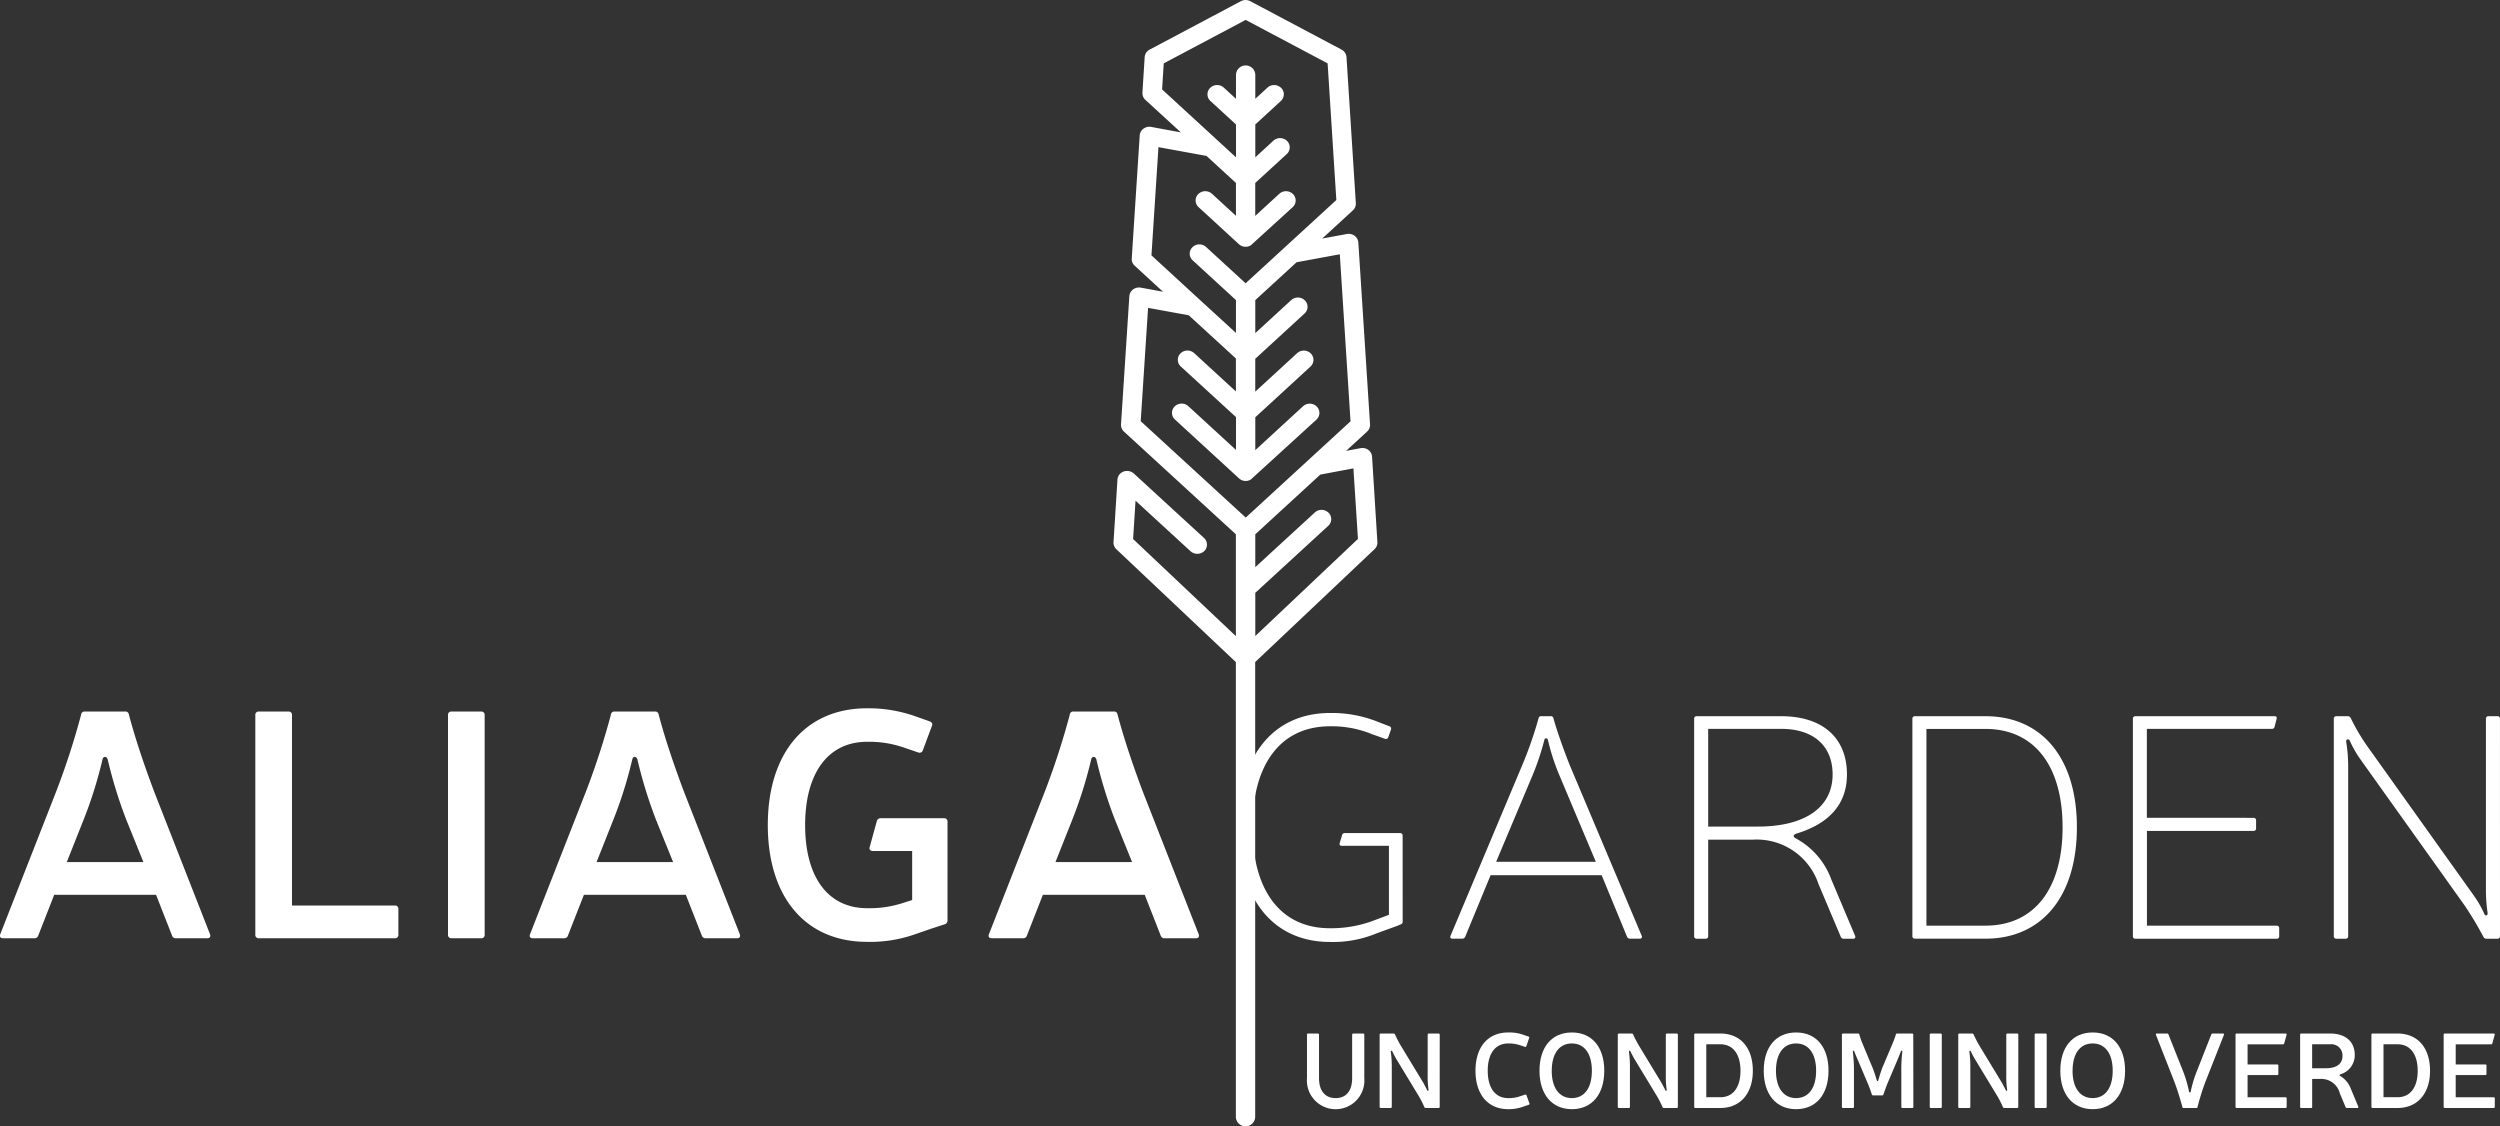<svg xmlns="http://www.w3.org/2000/svg" width="190.286" height="85.722" viewBox="0 0 190.286 85.722">
  <rect x="0" y="0" width="190.286" height="85.722" fill="#333333" stroke="none"/>
  <g id="Aliaga" transform="translate(-323.009 -195.452)">
    <g id="Grupo_1949" data-name="Grupo 1949" transform="translate(417.252 249.718)">
      <path id="Trazado_1395" data-name="Trazado 1395" d="M652.82,394.017a.2.2,0,0,1-.149.223l-.223.1-1.636.595a8.611,8.611,0,0,1-3.521.645c-4.364,0-6.992-3.322-6.992-8.727,0-5.355,2.628-8.7,6.992-8.7a9.374,9.374,0,0,1,3.57.645l.967.372a.181.181,0,0,1,.1.248l-.2.57a.194.194,0,0,1-.273.124l-.967-.347a8.061,8.061,0,0,0-3.2-.6c-3.743,0-5.9,2.876-5.9,7.686,0,4.835,2.158,7.686,5.9,7.686a9.217,9.217,0,0,0,3.148-.521l1.339-.5v-5.256h-3.595c-.124,0-.2-.074-.149-.223l.173-.57a.2.2,0,0,1,.223-.173h4.19a.183.183,0,0,1,.2.2Z" transform="translate(-640.3 -378.15)" fill="#fff"/>
      <path id="Trazado_1396" data-name="Trazado 1396" d="M697.726,391.084l-1.934,4.686a.249.249,0,0,1-.248.149h-.719c-.148,0-.2-.1-.148-.223l5.479-13.041a29.294,29.294,0,0,0,1.215-3.5.2.2,0,0,1,.223-.173h.694a.2.2,0,0,1,.223.173c.3,1.066.769,2.355,1.215,3.5l5.5,13.041c.05.124,0,.223-.149.223h-.719a.248.248,0,0,1-.248-.149l-1.934-4.686Zm8.008-1.017-2.777-6.595a16.469,16.469,0,0,1-.868-2.677c-.049-.174-.248-.174-.273,0a19.812,19.812,0,0,1-.893,2.677l-2.777,6.595Z" transform="translate(-678.512 -378.737)" fill="#fff"/>
      <path id="Trazado_1397" data-name="Trazado 1397" d="M763.773,378.985c3.148,0,5.008,1.636,5.008,4.438,0,2.281-1.388,3.744-3.818,4.488-.3.1-.322.248-.025.4a5.8,5.8,0,0,1,2.653,3.1l1.81,4.289c.05.124,0,.223-.148.223h-.694a.248.248,0,0,1-.248-.149l-1.686-3.992a4.963,4.963,0,0,0-5.033-3.4H758.22v7.338a.182.182,0,0,1-.2.2h-.669a.183.183,0,0,1-.2-.2V379.183a.183.183,0,0,1,.2-.2Zm-1.76,8.4c3.57,0,5.677-1.463,5.677-3.967,0-2.182-1.463-3.471-3.917-3.471H758.22v7.438Z" transform="translate(-722.445 -378.737)" fill="#fff"/>
      <path id="Trazado_1398" data-name="Trazado 1398" d="M818.63,378.985c4.314,0,6.966,3.2,6.966,8.454s-2.653,8.479-6.966,8.479h-5.355a.183.183,0,0,1-.2-.2V379.183a.183.183,0,0,1,.2-.2Zm-4.487,15.941h4.487c3.718,0,5.876-2.8,5.876-7.487s-2.158-7.487-5.876-7.487h-4.487Z" transform="translate(-761.757 -378.737)" fill="#fff"/>
      <path id="Trazado_1399" data-name="Trazado 1399" d="M878.757,386.72a.182.182,0,0,1,.2.2v.595a.182.182,0,0,1-.2.2h-8.107v7.214h9.867a.182.182,0,0,1,.2.2v.595a.182.182,0,0,1-.2.2H869.781a.183.183,0,0,1-.2-.2V379.183a.183.183,0,0,1,.2-.2h10.586c.124,0,.2.074.148.223l-.148.57a.2.2,0,0,1-.223.173h-9.5v6.768Z" transform="translate(-801.48 -378.737)" fill="#fff"/>
      <path id="Trazado_1400" data-name="Trazado 1400" d="M933.724,395.72a.182.182,0,0,1-.2.2h-.818a.249.249,0,0,1-.248-.149,25.655,25.655,0,0,0-1.438-2.4l-7.958-11.157a8.075,8.075,0,0,1-.769-1.363c-.074-.174-.322-.124-.273.1a11.529,11.529,0,0,1,.149,1.81V395.72a.182.182,0,0,1-.2.2h-.694a.182.182,0,0,1-.2-.2V379.183a.182.182,0,0,1,.2-.2h.843a.248.248,0,0,1,.248.148,15.565,15.565,0,0,0,1.413,2.355l7.958,11.157a7.807,7.807,0,0,1,.793,1.388c.074.2.3.124.248-.1a11.664,11.664,0,0,1-.124-1.81V379.183a.182.182,0,0,1,.2-.2h.669a.182.182,0,0,1,.2.2Z" transform="translate(-837.682 -378.737)" fill="#fff"/>
    </g>
    <g id="Grupo_1953" data-name="Grupo 1953" transform="translate(323.009 195.452)">
      <path id="Trazado_1401" data-name="Trazado 1401" d="M628.057,230.212a.7.7,0,0,0-.3-.527.771.771,0,0,0-.575-.121l-1.1.206,1.592-1.463a.685.685,0,0,0,.228-.556l-.89-13.84a.694.694,0,0,0-.3-.524.756.756,0,0,0-.576-.124l-1.875.347,2.333-2.144a.686.686,0,0,0,.227-.553l-.71-11.111a.7.7,0,0,0-.377-.574l-6.945-3.685a.764.764,0,0,0-.716,0l-6.945,3.685a.7.7,0,0,0-.379.575l-.171,2.7a.691.691,0,0,0,.225.55l2.7,2.476-2.242-.414a.75.75,0,0,0-.59.123.7.7,0,0,0-.3.523l-.606,9.364a.685.685,0,0,0,.225.553l2.155,1.98-1.678-.31a.759.759,0,0,0-.585.124.7.7,0,0,0-.3.523l-.634,9.754a.685.685,0,0,0,.225.554l8.518,7.817v7.751l-7.823-7.391.186-2.916,4.193,3.852a.779.779,0,0,0,1.017,0,.687.687,0,0,0,0-1.019l-5.356-4.919-.08-.062-.013,0a.674.674,0,0,0-.328-.113l-.065-.007-.03.005a.7.7,0,0,0-.5.2l-.108.109v.026a.679.679,0,0,0-.106.321l-.3,4.757a.692.692,0,0,0,.218.544l9.094,8.591v34.625a.736.736,0,0,0,1.471,0V245.844l9.083-8.591a.685.685,0,0,0,.218-.546Zm-12.6-22.891,2.239,2.057,0,2.5-1.826-1.677a.758.758,0,0,0-1.017,0,.686.686,0,0,0,0,1.019l3.064,2.814a.743.743,0,0,0,.452.2l.007,0,.171,0,.023-.014a.732.732,0,0,0,.263-.1l3.182-2.9a.685.685,0,0,0,0-1.018.757.757,0,0,0-1.018,0l-1.832,1.682,0-2.506,2.4-2.2a.687.687,0,0,0,0-1.018.76.76,0,0,0-1.019,0l-1.376,1.265v-2.5l1.943-1.785a.685.685,0,0,0,0-1.019.757.757,0,0,0-1.017,0l-.926.851v-1.83a.736.736,0,0,0-1.471,0v1.83l-.926-.85a.757.757,0,0,0-1.017,0,.686.686,0,0,0,0,1.019l1.945,1.786v2.5l-5.626-5.169.125-1.982,6.237-3.309,6.237,3.309.664,10.4-6.906,6.338-3.01-2.764a.757.757,0,0,0-1.018,0,.686.686,0,0,0,0,1.019l3.293,3.024v2.5l-2.832-2.595h0l-3.6-3.31.533-8.236Zm-1.353,12.129,3.588,3.287v2.511l-3.177-2.919a.757.757,0,0,0-1.017,0,.687.687,0,0,0,0,1.019L617.7,227.2v2.5l-3.628-3.334a.757.757,0,0,0-1.016,0,.685.685,0,0,0,0,1.019l4.871,4.475a.744.744,0,0,0,.463.2h0l.156,0,.023-.013a.738.738,0,0,0,.263-.1l4.991-4.556a.686.686,0,0,0,0-1.018.757.757,0,0,0-1.018,0l-3.636,3.341v-2.5l4.2-3.862a.685.685,0,0,0,0-1.018.758.758,0,0,0-1.018,0l-3.185,2.927v-2.5l3.753-3.448a.686.686,0,0,0,0-1.019.758.758,0,0,0-1.017,0l-2.734,2.513v-2.511l3.143-2.882,3.29-.608.817,12.714-7.976,7.327-7.994-7.336.56-8.627Zm10.615,15.006a.758.758,0,0,0-1.017,0l-4.534,4.165v-2.5l4.947-4.545,2.522-.475.345,5.371-7.813,7.389v-3.287l5.553-5.1a.685.685,0,0,0,0-1.019Z" transform="translate(-523.623 -195.452)" fill="#fff"/>
      <g id="Grupo_1950" data-name="Grupo 1950" transform="translate(0 53.912)">
        <path id="Trazado_1402" data-name="Trazado 1402" d="M327.135,391.741l-1.209,3.086a.29.29,0,0,1-.3.222h-2.37c-.222,0-.3-.123-.222-.321l4.247-10.838a57.356,57.356,0,0,0,1.9-5.851.261.261,0,0,1,.3-.247h3.036a.259.259,0,0,1,.3.222c.519,1.95,1.185,3.9,1.926,5.876l4.246,10.838c.074.2,0,.321-.222.321h-2.37a.29.29,0,0,1-.3-.222l-1.21-3.086Zm6.789-2.493-1.308-3.234a34.585,34.585,0,0,1-1.407-4.567c-.075-.272-.346-.272-.4,0a32.569,32.569,0,0,1-1.432,4.567l-1.284,3.234Z" transform="translate(-323.009 -377.545)" fill="#fff"/>
        <path id="Trazado_1403" data-name="Trazado 1403" d="M399.052,392.556a.247.247,0,0,1,.272.271v1.95a.247.247,0,0,1-.272.271H388.707a.247.247,0,0,1-.271-.271V378.063a.247.247,0,0,1,.271-.271h2.247a.247.247,0,0,1,.272.271v14.492Z" transform="translate(-369.002 -377.545)" fill="#fff"/>
        <path id="Trazado_1404" data-name="Trazado 1404" d="M440.6,394.777a.247.247,0,0,1-.272.271H438.08a.247.247,0,0,1-.271-.271V378.063a.247.247,0,0,1,.271-.271h2.247a.247.247,0,0,1,.272.271Z" transform="translate(-403.71 -377.545)" fill="#fff"/>
        <path id="Trazado_1405" data-name="Trazado 1405" d="M462.872,391.741l-1.21,3.086a.29.29,0,0,1-.3.222H459c-.223,0-.3-.123-.223-.321l4.247-10.838a57.424,57.424,0,0,0,1.9-5.851.261.261,0,0,1,.3-.247h3.036a.259.259,0,0,1,.3.222c.518,1.95,1.185,3.9,1.926,5.876l4.246,10.838c.074.2,0,.321-.222.321h-2.37a.29.29,0,0,1-.3-.222l-1.21-3.086Zm6.789-2.493-1.308-3.234a34.64,34.64,0,0,1-1.407-4.567c-.074-.272-.345-.272-.395,0a32.614,32.614,0,0,1-1.432,4.567l-1.284,3.234Z" transform="translate(-418.428 -377.545)" fill="#fff"/>
        <path id="Trazado_1406" data-name="Trazado 1406" d="M533.443,393.082a.3.3,0,0,1-.222.321l-1.062.346-1.21.42a10.27,10.27,0,0,1-3.629.568c-4.715,0-7.555-3.432-7.555-8.888s2.839-8.888,7.555-8.888a10.659,10.659,0,0,1,3.629.593l1.136.4c.173.074.247.2.173.345l-.691,1.852a.257.257,0,0,1-.345.173l-1.086-.37a8.018,8.018,0,0,0-2.815-.444c-2.962,0-4.715,2.37-4.715,6.345s1.753,6.32,4.715,6.32a8.178,8.178,0,0,0,2.741-.4l.691-.222v-3.728h-2.987c-.2,0-.3-.123-.247-.3l.543-1.975a.3.3,0,0,1,.321-.222h4.79a.247.247,0,0,1,.271.271Z" transform="translate(-461.324 -376.961)" fill="#fff"/>
        <path id="Trazado_1407" data-name="Trazado 1407" d="M580.488,391.741l-1.21,3.086a.29.29,0,0,1-.3.222h-2.37c-.222,0-.3-.123-.222-.321l4.247-10.838a57.5,57.5,0,0,0,1.9-5.851.26.26,0,0,1,.3-.247h3.037a.259.259,0,0,1,.3.222c.519,1.95,1.185,3.9,1.926,5.876l4.246,10.838c.074.2,0,.321-.222.321h-2.37a.29.29,0,0,1-.3-.222l-1.21-3.086Zm6.789-2.493-1.308-3.234a34.59,34.59,0,0,1-1.407-4.567c-.074-.272-.346-.272-.4,0a32.557,32.557,0,0,1-1.432,4.567l-1.283,3.234Z" transform="translate(-501.11 -377.545)" fill="#fff"/>
      </g>
      <g id="Grupo_1952" data-name="Grupo 1952" transform="translate(99.48 78.586)">
        <g id="Grupo_1951" data-name="Grupo 1951">
          <path id="Trazado_1408" data-name="Trazado 1408" d="M662.294,463.691a2.189,2.189,0,1,1-4.363,0v-3.3a.081.081,0,0,1,.089-.089h.738a.082.082,0,0,1,.089.089v3.3c0,.973.462,1.524,1.265,1.524s1.257-.551,1.257-1.524v-3.3a.081.081,0,0,1,.089-.089h.746a.081.081,0,0,1,.089.089Z" transform="translate(-657.931 -460.22)" fill="#fff"/>
          <path id="Trazado_1409" data-name="Trazado 1409" d="M681.119,465.88a.081.081,0,0,1-.089.089h-.973a.117.117,0,0,1-.105-.065,7.366,7.366,0,0,0-.422-.835l-1.735-2.863c-.105-.186-.2-.373-.284-.543-.048-.089-.13-.057-.113.032a7.926,7.926,0,0,1,.073,1.127v3.057a.081.081,0,0,1-.089.089h-.746a.081.081,0,0,1-.089-.089v-5.49a.081.081,0,0,1,.089-.089h.973a.117.117,0,0,1,.105.065,9,9,0,0,0,.43.835l1.735,2.862c.105.194.2.381.284.543.041.105.121.065.105-.032a6.815,6.815,0,0,1-.064-1.111V460.39a.081.081,0,0,1,.089-.089h.738a.081.081,0,0,1,.089.089Z" transform="translate(-671.017 -460.22)" fill="#fff"/>
          <path id="Trazado_1410" data-name="Trazado 1410" d="M704.8,465.656a3.234,3.234,0,0,1-1.2.211c-1.549,0-2.489-1.127-2.489-2.927s.941-2.911,2.489-2.911a3.18,3.18,0,0,1,1.184.187l.357.121a.079.079,0,0,1,.057.105l-.211.625a.08.08,0,0,1-.106.057l-.365-.121a2.752,2.752,0,0,0-.916-.138c-.981,0-1.557.77-1.557,2.076,0,1.321.576,2.084,1.557,2.084a2.568,2.568,0,0,0,.924-.146l.357-.122a.091.091,0,0,1,.114.057l.219.608a.076.076,0,0,1-.057.113Z" transform="translate(-688.285 -460.029)" fill="#fff"/>
          <path id="Trazado_1411" data-name="Trazado 1411" d="M722.444,462.94c0,1.8-.941,2.927-2.465,2.927s-2.465-1.127-2.465-2.927.933-2.911,2.465-2.911S722.444,461.148,722.444,462.94Zm-4,0c0,1.3.567,2.084,1.532,2.084s1.524-.786,1.524-2.084-.568-2.076-1.524-2.076S718.447,461.634,718.447,462.94Z" transform="translate(-699.816 -460.029)" fill="#fff"/>
          <path id="Trazado_1412" data-name="Trazado 1412" d="M742.148,465.88a.081.081,0,0,1-.089.089h-.973a.116.116,0,0,1-.105-.065,7.376,7.376,0,0,0-.422-.835l-1.735-2.863c-.106-.186-.2-.373-.284-.543-.049-.089-.13-.057-.113.032a7.971,7.971,0,0,1,.073,1.127v3.057a.081.081,0,0,1-.089.089h-.746a.081.081,0,0,1-.089-.089v-5.49a.081.081,0,0,1,.089-.089h.973a.118.118,0,0,1,.105.065,8.937,8.937,0,0,0,.43.835l1.735,2.862c.105.194.2.381.284.543.041.105.122.065.105-.032a6.772,6.772,0,0,1-.065-1.111V460.39a.081.081,0,0,1,.089-.089h.738a.081.081,0,0,1,.089.089Z" transform="translate(-713.919 -460.22)" fill="#fff"/>
          <path id="Trazado_1413" data-name="Trazado 1413" d="M759.158,460.3c1.541,0,2.473,1.095,2.473,2.838,0,1.719-.949,2.83-2.473,2.83h-1.9a.081.081,0,0,1-.089-.089v-5.49a.081.081,0,0,1,.089-.089Zm-1.07,4.849h1.07c.957,0,1.533-.738,1.533-2.011s-.576-2.019-1.533-2.019h-1.07Z" transform="translate(-727.695 -460.22)" fill="#fff"/>
          <path id="Trazado_1414" data-name="Trazado 1414" d="M779.9,462.94c0,1.8-.94,2.927-2.465,2.927s-2.465-1.127-2.465-2.927.933-2.911,2.465-2.911S779.9,461.148,779.9,462.94Zm-4,0c0,1.3.567,2.084,1.532,2.084s1.525-.786,1.525-2.084-.568-2.076-1.525-2.076S775.9,461.634,775.9,462.94Z" transform="translate(-740.204 -460.029)" fill="#fff"/>
          <path id="Trazado_1415" data-name="Trazado 1415" d="M800.461,465.88a.081.081,0,0,1-.089.089h-.738a.081.081,0,0,1-.089-.089v-2.627a12.385,12.385,0,0,1,.073-1.557c.016-.105-.073-.13-.113-.024-.081.219-.17.43-.259.649l-.771,1.816c-.089.219-.2.535-.292.8a.1.1,0,0,1-.106.073H797.4a.1.1,0,0,1-.1-.073c-.089-.268-.2-.584-.292-.8l-.77-1.816c-.1-.219-.186-.43-.267-.649-.041-.105-.122-.081-.113.024a12.379,12.379,0,0,1,.081,1.557v2.627a.081.081,0,0,1-.089.089h-.738a.081.081,0,0,1-.089-.089v-5.49a.081.081,0,0,1,.089-.089h1.135a.1.1,0,0,1,.105.073,5.213,5.213,0,0,0,.2.6l.811,1.946c.114.292.235.665.316.941.024.089.089.089.113,0,.081-.284.195-.657.3-.941l.819-1.938a5.454,5.454,0,0,0,.219-.608.085.085,0,0,1,.1-.073h1.135a.081.081,0,0,1,.089.089Z" transform="translate(-754.307 -460.22)" fill="#fff"/>
          <path id="Trazado_1416" data-name="Trazado 1416" d="M818.435,465.88a.081.081,0,0,1-.089.089h-.738a.081.081,0,0,1-.089-.089v-5.49a.081.081,0,0,1,.089-.089h.738a.081.081,0,0,1,.089.089Z" transform="translate(-770.117 -460.22)" fill="#fff"/>
          <path id="Trazado_1417" data-name="Trazado 1417" d="M829.379,465.88a.081.081,0,0,1-.089.089h-.973a.117.117,0,0,1-.105-.065,7.366,7.366,0,0,0-.422-.835l-1.735-2.863c-.105-.186-.2-.373-.284-.543-.048-.089-.13-.057-.113.032a7.971,7.971,0,0,1,.073,1.127v3.057a.081.081,0,0,1-.089.089H824.9a.081.081,0,0,1-.089-.089v-5.49a.081.081,0,0,1,.089-.089h.973a.117.117,0,0,1,.105.065,9,9,0,0,0,.43.835l1.735,2.862c.105.194.2.381.284.543.04.105.121.065.105-.032a6.813,6.813,0,0,1-.065-1.111V460.39a.081.081,0,0,1,.089-.089h.738a.081.081,0,0,1,.089.089Z" transform="translate(-775.24 -460.22)" fill="#fff"/>
          <path id="Trazado_1418" data-name="Trazado 1418" d="M845.319,465.88a.081.081,0,0,1-.089.089h-.738a.081.081,0,0,1-.089-.089v-5.49a.081.081,0,0,1,.089-.089h.738a.081.081,0,0,1,.089.089Z" transform="translate(-789.016 -460.22)" fill="#fff"/>
          <path id="Trazado_1419" data-name="Trazado 1419" d="M855.91,462.94c0,1.8-.941,2.927-2.465,2.927s-2.465-1.127-2.465-2.927.933-2.911,2.465-2.911S855.91,461.148,855.91,462.94Zm-4,0c0,1.3.568,2.084,1.532,2.084s1.525-.786,1.525-2.084-.568-2.076-1.525-2.076S851.913,461.634,851.913,462.94Z" transform="translate(-793.64 -460.029)" fill="#fff"/>
          <path id="Trazado_1420" data-name="Trazado 1420" d="M879.259,463.958a18.272,18.272,0,0,0-.608,1.938.085.085,0,0,1-.1.073H877.6a.085.085,0,0,1-.1-.073c-.17-.632-.373-1.289-.616-1.938l-1.395-3.552c-.024-.065,0-.106.073-.106h.778a.1.1,0,0,1,.1.073l1.151,2.9a9.58,9.58,0,0,1,.414,1.443c.016.089.122.089.13,0a8.829,8.829,0,0,1,.422-1.443l1.143-2.9a.1.1,0,0,1,.1-.073h.786c.073,0,.1.041.073.106Z" transform="translate(-810.868 -460.22)" fill="#fff"/>
          <path id="Trazado_1421" data-name="Trazado 1421" d="M899.049,462.653a.081.081,0,0,1,.089.089v.632a.081.081,0,0,1-.089.089h-2.254v1.687h2.886a.081.081,0,0,1,.089.089v.641a.081.081,0,0,1-.089.089h-3.714a.081.081,0,0,1-.089-.089v-5.49a.082.082,0,0,1,.089-.089h3.714c.065,0,.1.041.081.1l-.178.649a.1.1,0,0,1-.105.073h-2.684v1.533Z" transform="translate(-825.202 -460.22)" fill="#fff"/>
          <path id="Trazado_1422" data-name="Trazado 1422" d="M914.7,460.3c1.184,0,1.881.617,1.881,1.638a1.513,1.513,0,0,1-1.078,1.46c-.105.049-.105.089-.008.146a1.887,1.887,0,0,1,.779.941l.575,1.378c.025.065-.008.105-.073.105h-.786a.117.117,0,0,1-.105-.065l-.438-1.046a1.462,1.462,0,0,0-1.524-1.1h-.584v2.125a.081.081,0,0,1-.089.089h-.738a.081.081,0,0,1-.089-.089v-5.49a.081.081,0,0,1,.089-.089Zm-.333,2.644c.835,0,1.281-.332,1.281-.949a.851.851,0,0,0-.949-.876h-1.362v1.824Z" transform="translate(-836.83 -460.22)" fill="#fff"/>
          <path id="Trazado_1423" data-name="Trazado 1423" d="M932.693,460.3c1.541,0,2.473,1.095,2.473,2.838,0,1.719-.949,2.83-2.473,2.83h-1.9a.081.081,0,0,1-.089-.089v-5.49a.081.081,0,0,1,.089-.089Zm-1.07,4.849h1.07c.957,0,1.533-.738,1.533-2.011s-.576-2.019-1.533-2.019h-1.07Z" transform="translate(-849.685 -460.22)" fill="#fff"/>
          <path id="Trazado_1424" data-name="Trazado 1424" d="M952.381,462.653a.081.081,0,0,1,.089.089v.632a.081.081,0,0,1-.089.089h-2.254v1.687h2.886a.081.081,0,0,1,.089.089v.641a.081.081,0,0,1-.089.089H949.3a.081.081,0,0,1-.089-.089v-5.49a.081.081,0,0,1,.089-.089h3.714c.065,0,.1.041.081.1l-.178.649a.1.1,0,0,1-.105.073h-2.684v1.533Z" transform="translate(-862.693 -460.22)" fill="#fff"/>
        </g>
      </g>
    </g>
  </g>
</svg>
